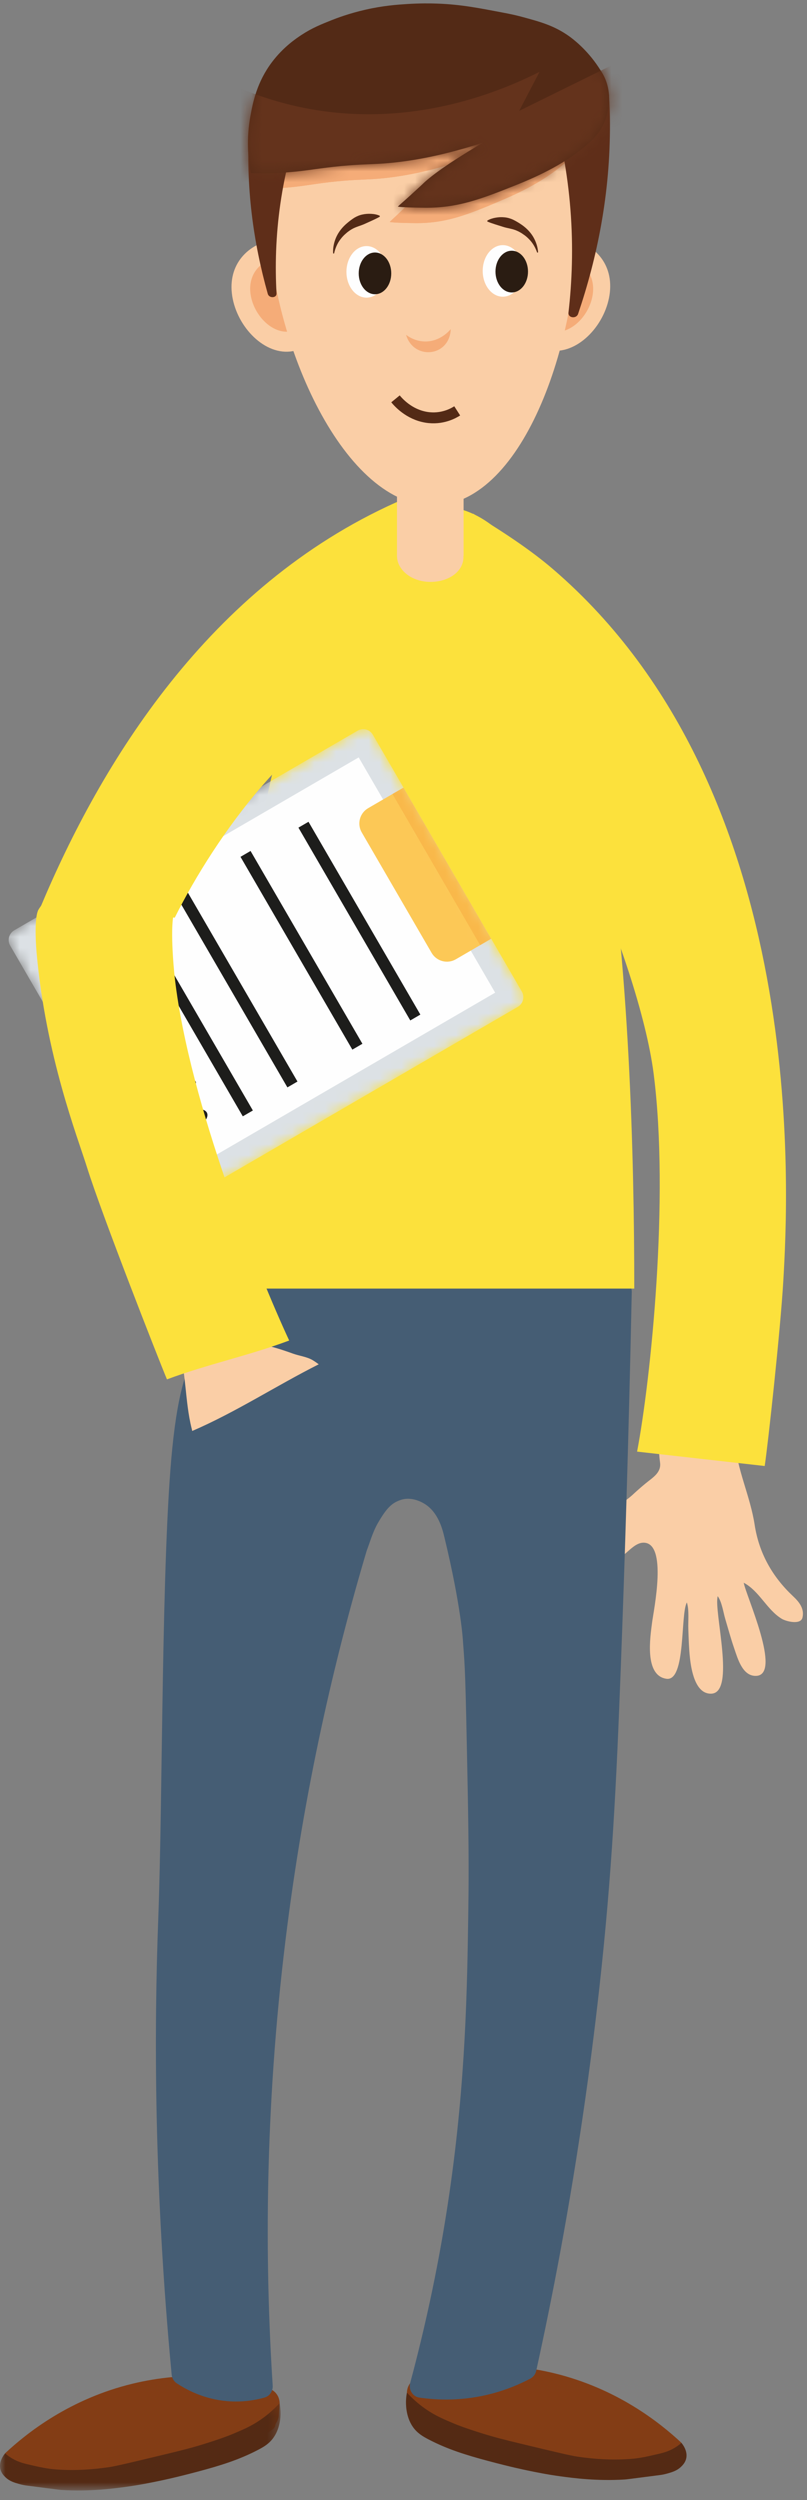 <?xml version="1.0" encoding="UTF-8"?>
<svg width="74px" height="229px" viewBox="0 0 74 229" version="1.1" xmlns="http://www.w3.org/2000/svg" xmlns:xlink="http://www.w3.org/1999/xlink">
    <rect x="0" y="0" width="74" height="229" fill="#808080" stroke="none"/>
    <!-- Generator: Sketch 48.1 (47250) - http://www.bohemiancoding.com/sketch -->
    <title>Page 1</title>
    <desc>Created with Sketch.</desc>
    <defs>
        <polygon id="path-1" points="0 0.249 25.726 0.249 25.726 8.251 0 8.251"></polygon>
        <path d="M0.185,15.846 L0.147,10.615 C0.362,9.367 0.702,7.51 2.018,5.664 C3.001,4.284 4.112,3.497 4.569,3.179 C5.487,2.54 6.283,2.207 7.158,1.836 C7.625,1.638 8.678,1.215 10.087,0.874 C11.639,0.499 12.852,0.41 13.696,0.353 C14.799,0.278 15.707,0.29 16.304,0.313 C18.401,0.392 19.996,0.745 21.859,1.115 C22.733,1.288 23.207,1.406 23.654,1.536 C25.164,1.97 26.39,2.313 27.698,3.299 C27.99,3.519 29.214,4.48 30.249,6.145 C30.547,6.625 30.744,6.947 30.91,7.448 C31.534,9.331 30.818,11.034 30.703,11.296 C30.313,12.183 29.772,12.737 29.436,13.06 C27.558,14.864 25.191,16.057 23.088,16.948 C20.108,18.209 18.066,19.048 15.208,19.012 C14.393,19.002 13.363,18.983 12.89,18.911 C12.955,18.837 13.475,18.357 13.635,18.205 C13.888,17.966 14.918,16.966 14.977,16.904 C15.361,16.496 16.465,15.421 20.242,13.057 C16.223,14.438 13.288,14.864 11.296,14.983 C10.287,15.044 9.213,15.045 7.347,15.264 C5.572,15.472 4.63,15.696 2.83,15.806" id="path-3"></path>
        <path d="M0.185,15.846 L0.147,10.615 C0.362,9.367 0.702,7.51 2.018,5.664 C3.001,4.284 4.112,3.497 4.569,3.179 C5.487,2.54 6.283,2.207 7.158,1.836 C7.625,1.638 8.678,1.215 10.087,0.874 C11.639,0.499 12.852,0.41 13.696,0.353 C14.799,0.278 15.707,0.29 16.304,0.313 C18.401,0.392 19.996,0.745 21.859,1.115 C22.733,1.288 23.207,1.406 23.654,1.536 C25.164,1.97 26.39,2.313 27.698,3.299 C27.99,3.519 29.214,4.48 30.249,6.145 C30.547,6.625 30.744,6.947 30.91,7.448 C31.534,9.331 30.818,11.034 30.703,11.296 C30.313,12.183 29.772,12.737 29.436,13.06 C27.558,14.864 25.191,16.057 23.088,16.948 C20.108,18.209 18.066,19.048 15.208,19.012 C14.393,19.002 13.363,18.983 12.89,18.911 C12.955,18.837 13.475,18.357 13.635,18.205 C13.888,17.966 14.918,16.966 14.977,16.904 C15.361,16.496 16.465,15.421 20.242,13.057 C16.223,14.438 13.288,14.864 11.296,14.983 C10.287,15.044 9.213,15.045 7.347,15.264 C5.572,15.472 4.63,15.696 2.83,15.806" id="path-5"></path>
        <path d="M14.808,0.18 C13.913,0.237 12.628,0.325 10.98,0.701 C9.486,1.042 8.37,1.465 7.874,1.663 C6.946,2.033 6.101,2.367 5.128,3.006 C4.643,3.324 3.466,4.111 2.423,5.491 C1.027,7.337 0.666,9.194 0.438,10.441 C0.057,12.533 0.222,14.356 0.479,15.672 C1.099,15.69 2.081,15.7 3.284,15.632 C5.193,15.523 6.193,15.299 8.075,15.091 C10.054,14.872 11.193,14.871 12.263,14.81 C14.375,14.69 17.489,14.265 21.751,12.883 C17.746,15.247 16.574,16.323 16.167,16.731 C16.104,16.793 15.012,17.792 14.744,18.032 C14.575,18.183 14.022,18.663 13.953,18.738 C14.455,18.809 15.548,18.829 16.412,18.839 C19.444,18.874 21.61,18.035 24.769,16.774 C27.001,15.884 29.51,14.69 31.504,12.886 C31.859,12.564 32.434,12.009 32.846,11.123 C32.968,10.861 33.729,9.158 33.067,7.274 C32.891,6.773 32.681,6.451 32.365,5.972 C31.268,4.307 29.97,3.346 29.66,3.126 C28.273,2.139 26.971,1.797 25.371,1.362 C24.897,1.233 24.393,1.114 23.467,0.941 C21.49,0.571 19.798,0.219 17.574,0.14 C17.306,0.13 16.977,0.122 16.599,0.122 C16.087,0.122 15.482,0.137 14.808,0.18" id="path-7"></path>
        <path d="M1.244,5.152 C0.647,4.628 0.283,3.956 0.271,3.223 C0.258,2.438 0.665,1.726 1.244,1.218 C2.185,0.393 3.498,0.062 4.728,0.112 C5.935,0.162 7.006,0.581 7.731,1.218 C8.31,1.726 8.718,2.438 8.705,3.223 C8.692,3.956 8.329,4.628 7.731,5.152 C7.006,5.788 5.935,6.208 4.728,6.257" id="path-9"></path>
        <path d="M1.108,4.97 C0.554,4.484 0.218,3.862 0.206,3.184 C0.194,2.456 0.572,1.797 1.108,1.326 C1.979,0.562 3.196,0.256 4.334,0.302 C5.452,0.349 6.443,0.737 7.116,1.326 C7.652,1.797 8.029,2.456 8.017,3.184 C8.006,3.862 7.669,4.484 7.116,4.97 C6.443,5.559 5.452,5.948 4.334,5.994" id="path-11"></path>
        <polyline id="path-13" points="0.117 19.424 14.805 44.714 48.058 25.401 33.37 0.111"></polyline>
        <polygon id="path-15" points="0.11 19.422 14.835 44.776 48.143 25.431 33.418 0.078"></polygon>
        <polyline id="path-17" points="0.11 19.422 14.835 44.776 48.143 25.431 33.418 0.078"></polyline>
        <polygon id="path-19" points="0.11 19.422 14.835 44.776 48.143 25.431 33.418 0.078"></polygon>
        <polygon id="path-21" points="0 228.636 73.627 228.636 73.627 0.122 0 0.122"></polygon>
    </defs>
    <g id="Web" stroke="none" stroke-width="1" fill="none" fill-rule="evenodd" transform="translate(-53, -1800)">
        <g id="Page-1" transform="translate(53, 1800)">
            <g id="Group-57" transform="translate(0, 0.187)">
                <path d="M72.715,146.011 C70.812,144.227 69.596,142.056 69.2,139.477 C68.797,136.849 67.591,134.467 67.372,131.798 C67.32,131.165 67.319,129.103 67.155,128.881 C66.9,128.537 66.032,128.499 65.65,128.455 C64.845,128.361 61.775,128.558 61.053,128.639 C60.241,128.73 60.2,128.951 60.278,129.732 C60.412,131.07 60.341,132.436 60.525,133.764 C60.656,134.707 59.852,135.146 59.191,135.692 C58.777,136.033 58.378,136.385 57.985,136.75 C57.531,137.171 56.908,137.516 56.542,138.015 C55.812,139.01 55.543,140.121 54.443,140.833 C54.029,141.101 53.464,141.133 53.081,141.398 C52.628,141.712 53.199,142.671 53.459,142.963 C54.027,143.599 54.9,143.526 55.623,143.221 C56.224,142.967 56.77,142.583 57.272,142.17 C57.737,141.788 58.326,141.133 58.976,141.114 C61.264,141.049 59.932,147.324 59.792,148.442 C59.629,149.743 59.061,153.285 61.113,153.58 C62.916,153.839 62.375,147.642 62.986,146.589 C63.207,147.303 63.089,148.277 63.117,149.023 C63.149,149.895 63.168,150.769 63.263,151.637 C63.377,152.683 63.725,154.988 65.215,154.945 C67.497,154.88 65.423,147.358 65.813,146.013 C66.206,146.561 66.316,147.471 66.506,148.107 C66.773,149.002 67.017,149.904 67.322,150.787 C67.645,151.721 68.079,153.35 69.327,153.314 C71.76,153.245 68.35,145.832 68.2,144.784 C69.637,145.547 70.323,147.267 71.69,148.089 C72.083,148.326 73.421,148.671 73.585,147.976 C73.779,147.151 73.278,146.539 72.715,146.011" id="Fill-1" fill="#FACEA6"></path>
                <path d="M43.373,46.857 C46.014,48.442 48.647,50.173 50.72,51.954 C74.429,72.316 72.256,109.625 71.83,117.099 C71.575,121.568 70.406,132.246 70.121,134.092 C66.22,133.652 62.32,133.213 58.419,132.773 C59.663,126.264 61.404,109.546 59.935,98.137 C58.626,87.978 49.461,65.868 40.753,58.922" id="Fill-3" fill="#FCE13C"></path>
                <path d="M18.885,217.468 C18.803,217.452 18.722,217.443 18.639,217.442 C16.84,217.406 14.627,217.549 12.174,218.141 C6.425,219.528 2.504,222.623 0.478,224.51 C0.461,224.526 0.463,224.551 0.483,224.563 C0.853,224.79 1.52,225.645 1.932,225.806 C3.621,226.467 7.176,226.673 8.041,226.735 C9.963,226.874 12.937,226.339 15.115,225.949 C17.555,225.512 19.801,223.745 23.082,222.769 C25.101,222.169 23.309,223.37 24.44,222.698 C25.49,222.074 25.105,222.086 25.327,221.741 C25.454,221.541 25.545,221.321 25.564,221.085 C25.598,220.668 25.63,220.082 25.639,219.925 C25.645,219.831 25.625,219.708 25.592,219.577 C25.459,219.042 25.013,218.641 24.471,218.537 L18.885,217.468 Z" id="Fill-5" fill="#833D15"></path>
                <g id="Group-9" transform="translate(0, 219.676)">
                    <mask id="mask-2" fill="white">
                        <use xlink:href="#path-1"></use>
                    </mask>
                    <g id="Clip-8"></g>
                    <path d="M0.47,4.848 C0.57,4.937 0.718,5.061 0.91,5.189 C1.524,5.603 2.103,5.752 2.526,5.85 C3.698,6.124 4.285,6.261 5.192,6.326 C6.869,6.446 8.473,6.337 9.983,6.117 C10.628,6.023 12.061,5.679 14.926,4.992 C16.836,4.534 17.675,4.315 18.702,3.995 C20.237,3.516 20.971,3.232 21.333,3.078 C22.258,2.686 23.012,2.377 23.881,1.78 C24.682,1.23 25.261,0.663 25.639,0.249 C25.673,0.418 25.711,0.661 25.722,0.956 C25.732,1.223 25.775,2.426 25.085,3.403 C24.688,3.966 24.187,4.258 23.669,4.528 C21.934,5.433 20.243,5.962 18.136,6.523 C16.128,7.058 14.898,7.314 14.572,7.381 C13.756,7.549 12.801,7.746 11.564,7.915 C10.373,8.077 8.195,8.363 5.652,8.205 C5.498,8.195 5.527,8.195 2.443,7.799 C2.369,7.789 2.086,7.753 1.724,7.648 C1.3,7.525 0.882,7.4 0.52,7.056 C0.394,6.937 0.152,6.707 0.048,6.349 C-0.166,5.607 0.396,4.934 0.47,4.848" id="Fill-7" fill="#542A14" mask="url(#mask-2)"></path>
                </g>
                <path d="M44.069,216.507 C44.151,216.492 44.232,216.483 44.315,216.481 C46.115,216.446 48.328,216.589 50.78,217.18 C56.529,218.567 60.45,221.663 62.476,223.55 C62.493,223.566 62.491,223.59 62.471,223.602 C62.101,223.829 61.434,224.684 61.023,224.845 C59.333,225.506 55.778,225.712 54.913,225.774 C52.991,225.913 50.017,225.378 47.839,224.988 C45.399,224.551 43.153,222.785 39.872,221.809 C37.853,221.208 39.646,222.409 38.514,221.737 C37.464,221.113 37.849,221.126 37.628,220.78 C37.5,220.581 37.409,220.361 37.39,220.124 C37.356,219.707 37.324,219.121 37.315,218.964 C37.31,218.87 37.329,218.748 37.362,218.616 C37.495,218.081 37.941,217.68 38.483,217.576 C40.345,217.22 42.207,216.864 44.069,216.507" id="Fill-10" fill="#833D15"></path>
                <path d="M62.484,223.563 C62.384,223.652 62.236,223.776 62.045,223.905 C61.43,224.319 60.851,224.467 60.428,224.565 C59.256,224.839 58.67,224.976 57.762,225.041 C56.085,225.161 54.481,225.052 52.972,224.832 C52.326,224.738 50.893,224.395 48.028,223.707 C46.118,223.249 45.279,223.03 44.252,222.71 C42.716,222.231 41.983,221.947 41.621,221.794 C40.696,221.402 39.942,221.092 39.073,220.495 C38.272,219.945 37.693,219.378 37.315,218.964 C37.281,219.133 37.243,219.377 37.232,219.671 C37.223,219.938 37.18,221.141 37.869,222.118 C38.266,222.68 38.768,222.974 39.285,223.243 C41.021,224.149 42.711,224.677 44.819,225.238 C46.827,225.773 48.057,226.029 48.382,226.096 C49.198,226.264 50.153,226.461 51.391,226.63 C52.581,226.792 54.76,227.078 57.302,226.92 C57.456,226.91 57.428,226.91 60.511,226.514 C60.585,226.505 60.868,226.468 61.23,226.363 C61.654,226.24 62.072,226.115 62.434,225.771 C62.56,225.652 62.802,225.423 62.906,225.064 C63.12,224.322 62.558,223.65 62.484,223.563" id="Fill-12" fill="#542A14"></path>
                <path d="M21.196,116.789 C20.691,116.785 20.262,117.172 20.188,117.698 C19.231,124.534 16.92,121.412 15.804,132.414 C14.788,142.438 14.934,164.37 14.514,175.493 C14.127,185.746 14.105,200.011 15.74,217.308 C15.77,217.634 15.939,217.929 16.202,218.104 C17.117,218.713 18.716,219.566 20.843,219.745 C22.221,219.861 23.397,219.658 24.263,219.414 C24.73,219.283 25.038,218.822 25.006,218.315 C24.276,206.978 24.266,193.112 26.185,177.483 C27.878,163.708 30.682,151.727 33.623,141.856 C33.632,141.825 33.642,141.796 33.654,141.767 C33.876,141.213 34.163,140.164 34.648,139.322 C35.487,137.865 35.978,137.454 36.762,137.193 C37.753,136.865 38.709,137.416 38.954,137.57 C40.179,138.342 40.561,139.829 40.744,140.585 C42.31,147.058 42.454,150.166 42.454,150.166 C42.643,152.751 42.666,152.353 42.886,163.631 C43.002,169.574 42.978,172.547 42.94,175.044 C42.838,181.909 42.712,190.393 41.206,200.723 C40.561,205.147 39.49,211.098 37.614,218.076 C37.448,218.694 37.838,219.329 38.441,219.417 C40.152,219.667 42.509,219.751 45.162,219.041 C46.524,218.677 47.687,218.177 48.637,217.676 C48.907,217.534 49.102,217.276 49.17,216.965 C50.571,210.602 52.236,202.142 53.671,192.049 C54.007,189.688 54.494,186.086 54.972,181.777 C56.129,171.341 56.524,163.154 56.923,152.618 C57.287,142.99 57.656,131.391 57.931,118.149 C57.943,117.555 57.491,117.063 56.926,117.059 L21.196,116.789 Z" id="Fill-14" fill="#455D74"></path>
                <path d="M46.682,25.595 C46.378,28.447 48.014,31.661 50.566,31.933 C53.118,32.206 55.619,29.434 55.924,26.582 C56.228,23.731 54.22,21.88 51.669,21.607 C49.117,21.335 46.986,22.744 46.682,25.595" id="Fill-16" fill="#FACEA6"></path>
                <path d="M48.233,25.987 C48.031,27.881 49.118,30.015 50.813,30.196 C52.507,30.377 54.168,28.536 54.37,26.643 C54.573,24.749 53.24,23.52 51.545,23.339 C49.85,23.158 48.435,24.094 48.233,25.987" id="Fill-18" fill="#F5AC78"></path>
                <path d="M30.501,25.673 C30.805,28.524 29.169,31.738 26.617,32.011 C24.065,32.283 21.563,29.511 21.259,26.66 C20.954,23.808 22.962,21.957 25.514,21.685 C28.066,21.412 30.196,22.821 30.501,25.673" id="Fill-20" fill="#FACEA6"></path>
                <path d="M29.097,25.975 C29.299,27.869 28.213,30.003 26.518,30.184 C24.823,30.365 23.162,28.524 22.96,26.63 C22.758,24.737 24.091,23.508 25.786,23.327 C27.481,23.146 28.895,24.081 29.097,25.975" id="Fill-22" fill="#F5AC78"></path>
                <path d="M52.947,19.063 C53.284,30.496 48.128,45.887 39.872,46.11 C31.616,46.333 24.904,31.318 24.568,19.885 C24.232,8.451 30.856,5.878 39.112,5.655 C47.368,5.432 52.611,7.629 52.947,19.063" id="Fill-24" fill="#FACEA6"></path>
                <path d="M37.237,30.481 C37.464,30.654 38.091,31.08 38.979,31.091 C40.359,31.106 41.213,30.101 41.33,29.959 C41.331,30.049 41.329,31.084 40.459,31.7 C39.814,32.157 38.978,32.18 38.321,31.846 C37.501,31.429 37.272,30.614 37.237,30.481" id="Fill-26" fill="#F5AC78"></path>
                <g id="Group-50" transform="translate(22.864, 1.236)">
                    <path d="M30.881,7.45 C30.715,6.949 30.518,6.627 30.22,6.147 C29.185,4.483 27.961,3.522 27.669,3.302 C26.361,2.315 25.134,1.973 23.625,1.538 C23.178,1.409 22.704,1.29 21.83,1.117 C19.967,0.747 18.371,0.394 16.274,0.315 C15.677,0.293 14.77,0.28 13.667,0.355 C12.822,0.413 11.61,0.501 10.058,0.876 C8.649,1.217 7.596,1.64 7.128,1.839 C6.254,2.209 5.457,2.542 4.539,3.181 C4.274,3.366 3.786,3.715 3.233,4.24 C3.217,4.282 3.198,4.323 3.182,4.364 C3.237,4.609 3.169,4.87 2.898,5.053 C2.898,5.053 2.897,5.053 2.897,5.054 C2.619,5.683 2.318,6.298 2.043,6.89 C1.998,7.841 1.952,8.791 1.915,9.741 C1.927,10.491 1.944,11.242 1.943,11.995 C1.942,12.727 1.888,13.439 1.803,14.143 C1.799,14.47 1.791,14.797 1.791,15.123 C1.79,15.337 1.719,15.49 1.613,15.596 C1.615,15.682 1.617,15.77 1.618,15.855 C1.979,15.848 2.375,15.834 2.801,15.808 C4.601,15.699 5.543,15.475 7.317,15.267 C9.184,15.047 10.257,15.047 11.267,14.986 C13.258,14.866 16.194,14.44 20.212,13.059 C16.436,15.423 15.332,16.499 14.947,16.906 C14.889,16.969 13.858,17.968 13.606,18.208 C13.446,18.359 12.925,18.839 12.861,18.914 C13.333,18.985 14.363,19.004 15.178,19.014 C18.037,19.05 20.079,18.211 23.058,16.95 C25.162,16.06 27.528,14.866 29.407,13.062 C29.743,12.74 30.284,12.185 30.673,11.298 C30.788,11.036 31.505,9.334 30.881,7.45" id="Fill-28" fill="#F5AC78"></path>
                    <path d="M0.185,15.846 C0.77,15.863 1.695,15.874 2.831,15.805 C4.631,15.697 5.572,15.473 7.347,15.264 C9.214,15.045 10.287,15.044 11.296,14.984 C13.288,14.864 16.223,14.438 20.242,13.057 C16.465,15.42 15.361,16.496 14.976,16.904 C14.918,16.966 13.888,17.965 13.635,18.205 C13.475,18.357 12.955,18.837 12.89,18.911 C13.362,18.983 14.393,19.002 15.208,19.012 C18.066,19.047 20.108,18.209 23.087,16.948 C25.192,16.058 27.558,14.864 29.436,13.06 C29.772,12.737 30.314,12.183 30.703,11.296 C30.818,11.034 31.535,9.331 30.91,7.448 C30.744,6.947 30.547,6.624 30.249,6.145 C29.214,4.48 27.99,3.519 27.698,3.299 C26.39,2.312 25.164,1.97 23.654,1.536 C23.207,1.407 22.733,1.288 21.859,1.115 C19.996,0.744 18.4,0.392 16.303,0.313 C15.707,0.29 14.799,0.278 13.696,0.353 C12.851,0.41 11.639,0.499 10.087,0.874 C8.678,1.215 7.625,1.638 7.157,1.836 C6.283,2.206 5.487,2.54 4.569,3.179 C4.112,3.497 3.001,4.284 2.018,5.664 C0.702,7.51 0.362,9.367 0.147,10.614" id="Fill-30" fill="#F5AC78"></path>
                    <g id="Group-38">
                        <g id="Group-34">
                            <mask id="mask-4" fill="white">
                                <use xlink:href="#path-3"></use>
                            </mask>
                            <g id="Clip-33"></g>
                            <path d="M-0.291,8.278 C-0.474,8.201 -0.656,8.123 -0.832,8.044 C-1.96,9.724 -2.391,11.717 -2.141,13.523 C-1.647,11.886 -1.012,10.295 -0.349,8.723 C-0.332,8.574 -0.312,8.426 -0.291,8.278" id="Fill-32" fill="#F5AC78" mask="url(#mask-4)"></path>
                        </g>
                        <g id="Group-37">
                            <mask id="mask-6" fill="white">
                                <use xlink:href="#path-5"></use>
                            </mask>
                            <g id="Clip-36"></g>
                            <path d="M-0.785,14.059 C-0.887,14.4 -0.984,14.743 -1.071,15.089 C-1.129,15.321 -1.216,15.629 -1.292,15.961 C-1.262,16.01 -1.236,16.061 -1.205,16.108 C-1.076,16.306 -0.935,16.493 -0.785,16.671 C-0.773,16.539 -0.765,16.407 -0.754,16.274 C-0.799,15.539 -0.805,14.799 -0.785,14.059" id="Fill-35" fill="#F5AC78" mask="url(#mask-6)"></path>
                        </g>
                    </g>
                    <g id="Group-49" transform="translate(3.399, 1.545)" fill="#F5AC78">
                        <path d="M0.168,10.931 C0.168,11.584 3.282,11.711 4.878,11.799 C8.324,11.99 10.941,12.134 13.986,10.958 C15.229,10.477 17.191,9.527 19.246,7.573 C19.299,7.523 19.236,7.436 19.177,7.475 C17.851,8.365 16.65,8.922 15.749,9.275 C14.769,9.659 12.384,10.49 9.256,10.49 C7.259,10.49 6.558,10.48 4.78,10.297 C2.411,10.054 0.168,9.846 0.168,10.931" id="Fill-39"></path>
                        <path d="M15.808,13.762 C16.17,14.052 17.824,14.322 20.627,13.014 C21.437,12.636 24,11.353 25.916,8.714 C26.01,8.583 26.916,7.336 26.768,7.187 C26.66,7.078 26.04,7.604 25.68,7.903 C25.68,7.903 24.303,9.048 21.567,10.895 C20.527,11.597 19.245,11.906 16.778,12.703 C16.358,12.838 16.008,12.946 15.767,13.018 C15.685,13.058 15.531,13.147 15.507,13.294 C15.475,13.496 15.712,13.685 15.808,13.762" id="Fill-41"></path>
                        <path d="M4.462,2.44 C4.445,2.999 4.813,3.49 5.313,3.666 C6.592,4.116 8.104,4.507 9.818,4.694 C15.079,5.268 19.349,3.601 21.719,2.4 C21.793,2.363 21.756,2.245 21.676,2.261 C21.063,2.383 20.288,2.524 19.393,2.656 C15.217,3.272 12.469,3.677 9.345,2.957 C6.844,2.381 5.105,1.316 4.589,2.022 C4.504,2.138 4.467,2.282 4.462,2.44" id="Fill-43"></path>
                        <path d="M10.051,0.677 C9.938,0.723 9.945,0.894 10.061,0.93 C10.592,1.094 11.208,1.238 11.897,1.32 C13.387,1.498 14.665,1.321 15.596,1.096 C15.709,1.069 15.73,0.909 15.63,0.849 C15.429,0.728 15.213,0.617 14.983,0.518 C13.026,-0.318 11.075,0.257 10.051,0.677" id="Fill-45"></path>
                        <path d="M6.184,7.533 C6.117,7.769 6.221,8.024 6.433,8.127 C6.768,8.289 7.152,8.435 7.581,8.536 C9.352,8.955 10.908,8.392 11.812,7.933 C11.933,7.871 11.883,7.677 11.749,7.692 C11.248,7.745 10.684,7.769 10.069,7.734 C8.758,7.66 7.66,7.346 6.836,7.022 C6.59,6.925 6.318,7.064 6.242,7.331 L6.184,7.533 Z" id="Fill-47"></path>
                    </g>
                </g>
                <path d="M55.271,8.213 C55.55,8.129 55.832,8.293 55.847,8.552 C55.896,9.394 55.924,10.253 55.929,11.129 C55.969,17.547 54.758,23.42 53.01,28.565 C52.848,29.043 52.071,28.939 52.128,28.447 C52.45,25.659 52.58,22.481 52.309,19.012 C52.04,15.57 51.431,12.539 50.726,9.981 C50.668,9.771 50.808,9.551 51.043,9.481 C52.452,9.058 53.862,8.635 55.271,8.213" id="Fill-51" fill="#5F2E19"></path>
                <path d="M23.627,8.811 C23.38,8.717 23.7,8.204 23.672,8.429 C23.582,9.158 22.925,10.541 22.872,11.304 C22.484,16.898 23.257,22.11 24.554,26.727 C24.675,27.155 25.383,27.123 25.358,26.69 C25.22,24.234 25.277,21.453 25.713,18.448 C26.145,15.468 26.862,12.869 27.64,10.692 C27.704,10.513 27.589,10.311 27.381,10.232 C26.13,9.758 24.879,9.284 23.627,8.811" id="Fill-53" fill="#5F2E19"></path>
                <path d="M44.274,12.886 C40.269,15.249 39.098,16.326 38.69,16.733 C38.628,16.795 37.535,17.794 37.267,18.034 C37.098,18.186 36.546,18.665 36.477,18.74 C36.979,18.812 38.071,18.831 38.935,18.841 C41.967,18.876 44.133,18.038 47.293,16.777 C49.524,15.886 52.034,14.693 54.027,12.889 C54.383,12.567 54.957,12.012 55.37,11.125 C55.492,10.862 56.252,9.16 55.59,7.277 C55.415,6.776 55.205,6.454 54.889,5.974 C53.791,4.309 52.493,3.349 52.183,3.128 C50.796,2.142 49.495,1.8 47.894,1.365 C47.42,1.236 46.917,1.117 45.99,0.944 C44.014,0.573 42.322,0.221 40.098,0.142 C39.465,0.119 38.502,0.107 37.332,0.182 C36.436,0.239 35.151,0.327 33.504,0.703 C32.01,1.044 30.893,1.467 30.398,1.665 C29.47,2.036 28.625,2.369 27.652,3.008 C27.167,3.326 25.989,4.113 24.946,5.493 C23.551,7.339 23.19,9.196 22.962,10.444 C22.58,12.535 22.746,14.358 23.002,15.674 C23.622,15.692 24.604,15.703 25.808,15.634 C27.717,15.526 28.716,15.301 30.598,15.093 C32.578,14.874 33.716,14.874 34.787,14.813 C36.899,14.693 40.012,14.267 44.274,12.886" id="Fill-55" fill="#532A16"></path>
            </g>
            <g id="Group-60" transform="translate(22.555, 0.187)">
                <mask id="mask-8" fill="white">
                    <use xlink:href="#path-7"></use>
                </mask>
                <g id="Clip-59"></g>
                <path d="M-0.6,7.871 C1.259,8.655 3.44,9.365 5.922,9.808 C15.373,11.494 23.24,8.244 26.918,6.393 C26.297,7.584 25.675,8.775 25.054,9.966 C28.269,8.385 31.484,6.803 34.699,5.222 C35.266,6.866 37.063,12.684 34.225,16.883 C30.486,22.413 19.505,23.958 9.242,17.16 C5.7,19.715 1.026,18.861 -0.996,15.935 C-2.541,13.697 -2.416,10.421 -0.6,7.871" id="Fill-58" fill="#64331C" mask="url(#mask-8)"></path>
            </g>
            <g id="Group-83" transform="translate(19.774, 19.343)">
                <path d="M10.773,3.871 C10.739,3.363 10.849,2.839 11.068,2.355 C11.291,1.871 11.639,1.443 12.054,1.096 C12.26,0.919 12.478,0.757 12.707,0.607 C12.94,0.468 13.193,0.36 13.457,0.306 C13.719,0.248 13.989,0.228 14.256,0.243 C14.524,0.257 14.792,0.302 15.049,0.419 L15.052,0.506 C14.576,0.771 14.14,0.946 13.721,1.141 C13.309,1.338 12.857,1.424 12.465,1.663 C12.366,1.72 12.271,1.782 12.181,1.852 C12.086,1.917 12.002,1.993 11.916,2.069 C11.74,2.217 11.584,2.389 11.445,2.576 C11.158,2.946 10.965,3.395 10.861,3.877 L10.773,3.871 Z" id="Fill-61" fill="#532A16"></path>
                <path d="M29.482,3.795 C29.321,3.329 29.076,2.906 28.746,2.574 C28.585,2.405 28.41,2.252 28.217,2.127 C28.123,2.061 28.031,1.996 27.928,1.943 C27.831,1.885 27.729,1.834 27.624,1.79 C27.206,1.599 26.746,1.568 26.314,1.422 C25.874,1.278 25.421,1.157 24.917,0.951 L24.909,0.864 C25.15,0.718 25.411,0.641 25.675,0.595 C25.938,0.548 26.208,0.535 26.476,0.562 C26.745,0.583 27.008,0.66 27.257,0.77 C27.502,0.892 27.738,1.026 27.964,1.177 C28.417,1.472 28.814,1.855 29.094,2.308 C29.369,2.763 29.541,3.271 29.568,3.779 L29.482,3.795 Z" id="Fill-63" fill="#532A16"></path>
                <g id="Group-67" transform="translate(8.033, 8.651)">
                    <mask id="mask-10" fill="white">
                        <use xlink:href="#path-9"></use>
                    </mask>
                    <g id="Clip-66"></g>
                    <path d="M1.244,5.152 C2.185,5.977 3.498,6.308 4.728,6.257 C5.935,6.208 7.006,5.788 7.731,5.152 C8.329,4.628 8.692,3.956 8.705,3.223 C8.718,2.438 8.31,1.726 7.731,1.218 C7.006,0.581 5.935,0.162 4.728,0.112 C3.498,0.062 2.185,0.393 1.244,1.218 C0.665,1.726 0.258,2.438 0.271,3.223 C0.283,3.956 0.647,4.628 1.244,5.152" id="Fill-65" mask="url(#mask-10)"></path>
                </g>
                <g id="Group-70" transform="translate(22.246, 8.342)">
                    <mask id="mask-12" fill="white">
                        <use xlink:href="#path-11"></use>
                    </mask>
                    <g id="Clip-69"></g>
                    <path d="M1.108,4.97 C1.979,5.734 3.196,6.04 4.334,5.994 C5.452,5.948 6.443,5.559 7.116,4.97 C7.669,4.484 8.006,3.862 8.017,3.184 C8.029,2.456 7.652,1.797 7.116,1.326 C6.443,0.737 5.452,0.349 4.334,0.302 C3.196,0.256 1.979,0.562 1.108,1.326 C0.572,1.797 0.194,2.456 0.206,3.184 C0.218,3.862 0.554,4.484 1.108,4.97" id="Fill-68" mask="url(#mask-12)"></path>
                </g>
                <path d="M15.68,5.558 C15.68,6.862 14.855,7.919 13.837,7.919 C12.819,7.919 11.994,6.862 11.994,5.558 C11.994,4.254 12.819,3.197 13.837,3.197 C14.855,3.197 15.68,4.254 15.68,5.558" id="Fill-71" fill="#FEFEFE"></path>
                <path d="M28.175,5.472 C28.175,6.776 27.35,7.833 26.332,7.833 C25.314,7.833 24.489,6.776 24.489,5.472 C24.489,4.168 25.314,3.111 26.332,3.111 C27.35,3.111 28.175,4.168 28.175,5.472" id="Fill-73" fill="#FEFEFE"></path>
                <path d="M16.103,5.696 C16.103,6.752 15.435,7.608 14.611,7.608 C13.787,7.608 13.119,6.752 13.119,5.696 C13.119,4.641 13.787,3.785 14.611,3.785 C15.435,3.785 16.103,4.641 16.103,5.696" id="Fill-75" fill="#2A1C12"></path>
                <path d="M28.643,5.533 C28.643,6.589 27.975,7.445 27.151,7.445 C26.328,7.445 25.66,6.589 25.66,5.533 C25.66,4.478 26.328,3.622 27.151,3.622 C27.975,3.622 28.643,4.478 28.643,5.533" id="Fill-77" fill="#2A1C12"></path>
                <path d="M38.387,98.684 L0.184,98.683 C0.184,74.622 5.514,26.508 20.504,26.989 C36.597,27.504 38.387,74.624 38.387,98.684" id="Fill-79" fill="#FCE13C"></path>
                <path d="M22.151,18.29 C21.831,18.495 20.766,19.118 19.311,18.877 C17.711,18.612 16.735,17.486 16.492,17.189" id="Stroke-81" stroke="#532A16"></path>
            </g>
            <g id="Group-86" transform="translate(0.309, 66.306)">
                <mask id="mask-14" fill="white">
                    <use xlink:href="#path-13"></use>
                </mask>
                <g id="Clip-85"></g>
                <path d="M14.286,43.829 L0.625,20.309 C0.341,19.819 0.507,19.191 0.997,18.907 L32.481,0.622 C32.971,0.337 33.598,0.504 33.883,0.994 L47.543,24.514 C47.827,25.004 47.661,25.632 47.171,25.916 L15.687,44.201 C15.198,44.486 14.57,44.319 14.286,43.829" id="Fill-84" fill="#DCE1E5" mask="url(#mask-14)"></path>
            </g>
            <g id="Group-96" transform="translate(0.309, 66.306)">
                <g id="Group-89">
                    <mask id="mask-16" fill="white">
                        <use xlink:href="#path-15"></use>
                    </mask>
                    <g id="Clip-88"></g>
                    <polygon id="Fill-87" fill="#FEFEFE" mask="url(#mask-16)" points="3.072 20.207 15.586 41.755 45.096 24.616 32.582 3.068"></polygon>
                </g>
                <g id="Group-92">
                    <mask id="mask-18" fill="white">
                        <use xlink:href="#path-17"></use>
                    </mask>
                    <g id="Clip-91"></g>
                    <path d="M44.731,19.677 L41.49,21.559 C40.712,22.011 39.717,21.743 39.268,20.97 L32.862,9.939 C32.41,9.161 32.673,8.169 33.451,7.717 L36.692,5.835 L44.731,19.677" id="Fill-90" fill="#FCC856" mask="url(#mask-18)"></path>
                </g>
                <g id="Group-95">
                    <mask id="mask-20" fill="white">
                        <use xlink:href="#path-19"></use>
                    </mask>
                    <g id="Clip-94"></g>
                    <polygon id="Fill-93" fill="#F9B84A" mask="url(#mask-20)" points="35.681 6.423 43.718 20.262 44.73 19.675 36.692 5.835"></polygon>
                </g>
            </g>
            <g id="Group-116" transform="translate(0, 0.187)">
                <polygon id="Fill-97" fill="#1D1D1B" points="37.622 93.281 27.365 75.62 28.289 75.084 38.546 92.744"></polygon>
                <polygon id="Fill-99" fill="#1D1D1B" points="32.309 95.954 22.053 78.294 22.976 77.757 33.233 95.417"></polygon>
                <polygon id="Fill-101" fill="#1D1D1B" points="26.354 99.413 16.097 81.753 17.021 81.216 27.278 98.876"></polygon>
                <polygon id="Fill-103" fill="#1D1D1B" points="22.263 102.063 12.007 84.403 12.931 83.866 23.188 101.527"></polygon>
                <path d="M14.557,99.916 C14.893,99.789 16.376,99.095 16.699,99.307 C17.383,99.755 16.742,100.039 16.466,100.402 C16.143,100.827 15.839,101.277 15.932,101.845 C16.133,103.064 17.67,103.363 18.563,102.697 C19.086,102.308 19.304,101.59 18.451,101.406 C17.663,101.236 16.691,102.073 15.938,102.202 C12.893,102.727 13.524,99.163 14.623,97.664 C14.688,97.575 14.644,97.411 14.544,97.364 C13.58,96.916 14.51,94.922 14.753,94.405 C14.816,94.27 14.744,94.059 14.564,94.076 C13.996,94.129 13.689,94.256 13.246,94.604 C13.025,94.778 13.337,95.086 13.556,94.914 L14.564,94.514 C14.501,94.404 14.438,94.294 14.375,94.184 C14.031,94.914 13.667,95.737 13.672,96.561 C13.675,96.908 14.037,97.374 14.026,97.604 C13.997,98.19 13.379,98.846 13.258,99.471 C13.137,100.096 13.176,100.771 13.434,101.358 C13.94,102.513 14.888,102.979 16.055,102.625 C16.481,102.496 16.999,102.177 17.44,102.119 C17.839,101.801 18.086,101.905 18.182,102.43 C17.661,101.925 17.14,101.421 16.619,100.916 C16.686,100.457 17.733,99.588 17.96,99.034 C18.012,98.907 17.88,98.746 17.749,98.757 C16.595,98.849 15.528,99.083 14.441,99.493 C14.18,99.592 14.293,100.015 14.557,99.916" id="Fill-105" fill="#1D1D1B"></path>
                <path d="M40.903,50.562 C42.271,47.612 39.249,44.517 36.281,45.845 C19.145,53.548 9.258,69.664 3.702,82.933 C7.85,83.21 11.918,83.499 16.026,83.865 C19.785,76.32 27.376,65.884 34.686,63.974 L40.903,50.562 Z" id="Fill-107" fill="#FCE13C"></path>
                <path d="M28.672,124.397 C28.14,124.08 27.432,124.004 26.85,123.792 C26.346,123.609 25.842,123.439 25.328,123.286 C24.506,123.04 23.595,122.948 23.349,122.028 C23.002,120.733 22.407,119.501 22.01,118.218 C21.778,117.467 21.655,117.28 20.871,117.511 C20.174,117.718 17.269,118.729 16.564,119.128 C16.229,119.318 15.444,119.69 15.343,120.106 C15.278,120.375 16.079,122.275 16.277,122.878 C17.113,125.422 16.927,128.085 17.577,130.664 C17.595,130.737 17.61,130.809 17.627,130.882 C21.646,129.15 25.325,126.738 29.228,124.775 C29.051,124.644 28.869,124.515 28.672,124.397" id="Fill-109" fill="#FACEA6"></path>
                <path d="M7.992,106.775 C9.328,111.046 14.583,124.432 15.31,126.156 C15.31,126.156 15.311,126.156 15.311,126.156 C18.987,124.779 22.842,123.975 26.517,122.597 C23.723,116.588 17.403,100.965 16.045,89.542 C15.879,88.146 15.594,84.478 15.979,83.379 C13.574,81.91 5.52,79.663 3.524,83.141 C3.19,83.724 3.239,85.747 3.355,87.06 C4.194,96.521 7.104,103.939 7.992,106.775" id="Fill-111" fill="#FCE13C"></path>
                <mask id="mask-22" fill="white">
                    <use xlink:href="#path-21"></use>
                </mask>
                <g id="Clip-114"></g>
                <polygon id="Fill-113" fill="#FACEA6" mask="url(#mask-22)" points="36.403 50.723 42.51 50.723 42.51 40.558 36.403 40.558"></polygon>
                <path d="M42.497,50.834 C42.497,52.154 41.161,53.112 39.468,53.112 C37.775,53.112 36.403,52.042 36.403,50.723 C36.403,49.403 37.775,48.333 39.468,48.333 C41.161,48.333 42.497,49.515 42.497,50.834" id="Fill-115" fill="#FACEA6" mask="url(#mask-22)"></path>
            </g>
        </g>
    </g>
</svg>